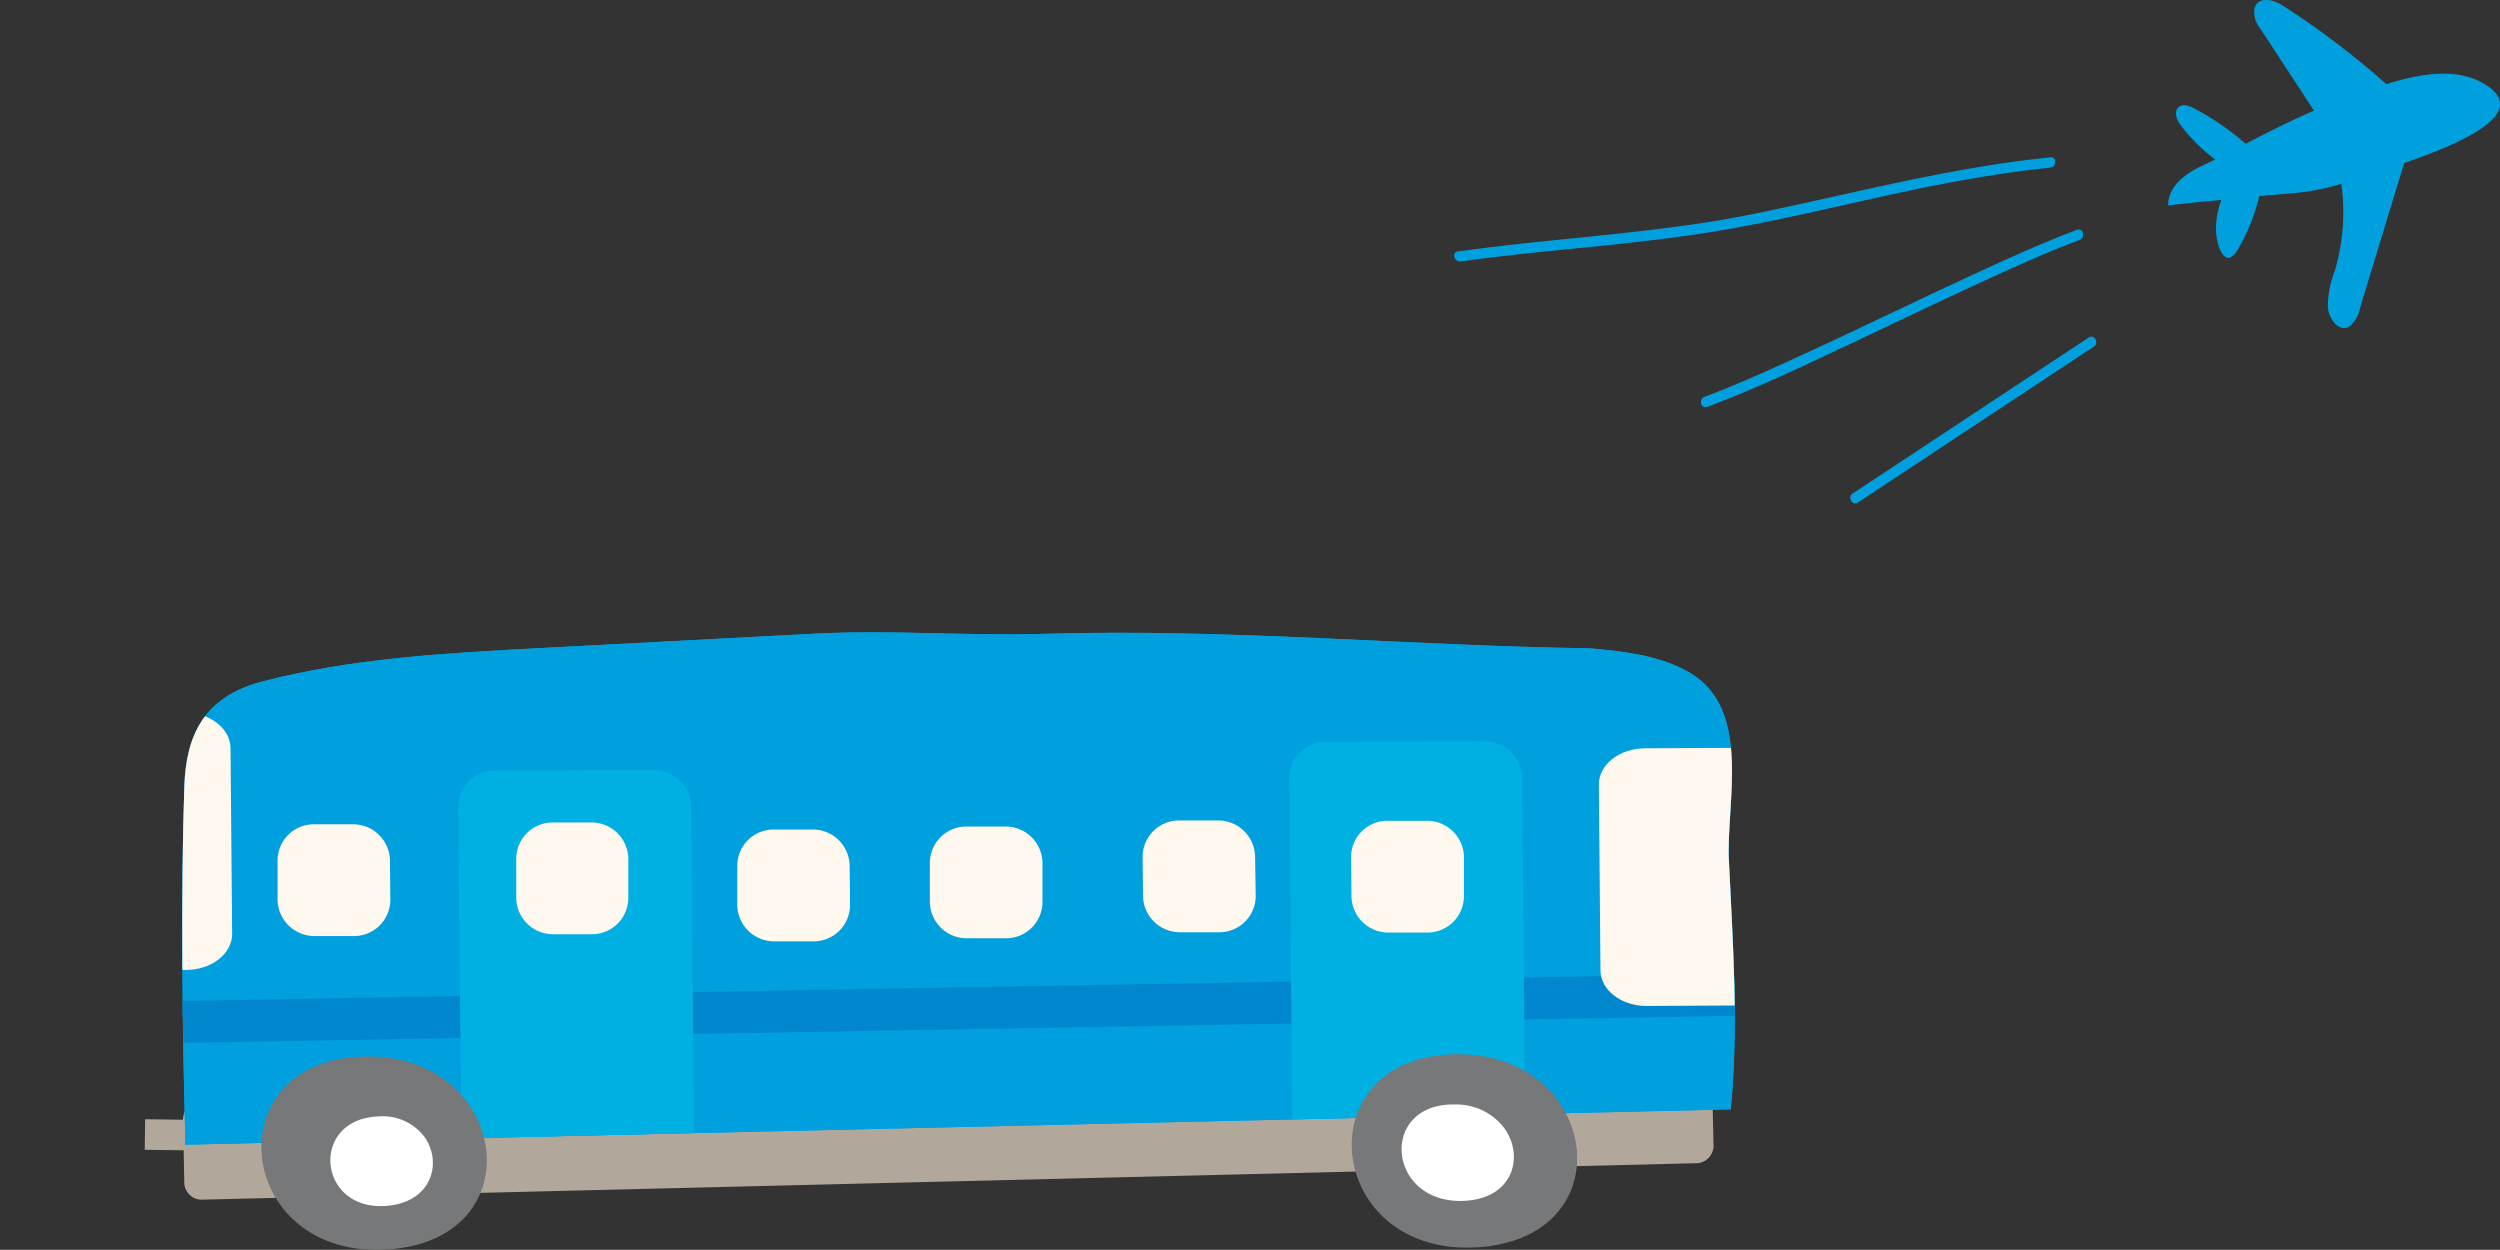 <svg xmlns="http://www.w3.org/2000/svg" xmlns:xlink="http://www.w3.org/1999/xlink" width="326.31" height="163.13" viewBox="0 0 326.31 163.13"><rect x="0" y="0" width="326.31" height="163.13" fill="#333333" stroke="none"/><defs><style>.cls-1{fill:#009fde;}.cls-2{fill:#b2a79b;}.cls-3{clip-path:url(#clip-path);}.cls-4{fill:#0087cd;}.cls-5{fill:#00b0e2;}.cls-6{fill:#fff8ef;}.cls-7{fill:#777879;}.cls-8{fill:#fff;}</style><clipPath id="clip-path" transform="translate(18.9)"><path class="cls-1" d="M5.31,149.41c-.4-13.6-.63-33.16-.15-46.76C5.39,95.93,7.73,91,15.16,89c11.82-3.1,24.22-3.76,36.5-4.41l35.58-1.87c10.4-.55,20.39.34,30.61,0,23.77-.68,47.11,1.57,70.77,1.9,4.5.41,9.16.93,13,3.16,8.18,4.78,4.79,16.87,5.14,24.45.51,10.86,1.31,21.73.24,32.57Z"/></clipPath></defs><g id="レイヤー_2" data-name="レイヤー 2"><g id="レイヤー_1-2" data-name="レイヤー 1"><rect class="cls-2" x="4.78" y="141.41" width="3.99" height="13.51" transform="translate(-122.57 152.93) rotate(-89.22)"/><path class="cls-2" d="M202.73,151.82,7.29,156.59a2.3,2.3,0,0,1-2.14-2.42L5,146.36a2.32,2.32,0,0,1,2-2.53l195.44-4.78a2.31,2.31,0,0,1,2.14,2.43l.17,7.81A2.32,2.32,0,0,1,202.73,151.82Z" transform="translate(18.9)"/><path class="cls-1" d="M5.31,149.41c-.4-13.6-.63-33.16-.15-46.76C5.39,95.93,7.73,91,15.16,89c11.82-3.1,24.22-3.76,36.5-4.41l35.58-1.87c10.4-.55,20.39.34,30.61,0,23.77-.68,47.11,1.57,70.77,1.9,4.5.41,9.16.93,13,3.16,8.18,4.78,4.79,16.87,5.14,24.45.51,10.86,1.31,21.73.24,32.57Z" transform="translate(18.9)"/><g class="cls-3"><path class="cls-1" d="M5.31,149.41c-.4-13.6-.63-33.16-.15-46.76C5.39,95.93,7.73,91,15.16,89c11.82-3.1,24.22-3.76,36.5-4.41l35.58-1.87c10.4-.55,20.39.34,30.61,0,23.77-.68,47.11,1.57,70.77,1.9,4.5.41,9.16.93,13,3.16,8.18,4.78,4.79,16.87,5.14,24.45.51,10.86,1.31,21.73.24,32.57Z" transform="translate(18.9)"/><path class="cls-4" d="M222.93,132.31-.4,136.21a2.06,2.06,0,0,1-2-2.09l0-1.2a2.06,2.06,0,0,1,1.91-2.18l223.33-3.9c1.07,0,4.95.84,5,2l0,1.21C227.84,131.23,224,132.28,222.93,132.31Z" transform="translate(18.9)"/><path class="cls-5" d="M66.94,157.08l-20.7.06a4.82,4.82,0,0,1-4.89-4.67l-.44-47.19a4.76,4.76,0,0,1,4.81-4.71l20.7-.06a4.81,4.81,0,0,1,4.88,4.67l.44,47.19A4.75,4.75,0,0,1,66.94,157.08Z" transform="translate(18.9)"/><path class="cls-6" d="M58.36,121.94h-5a4.81,4.81,0,0,1-4.88-4.67l0-5.21a4.76,4.76,0,0,1,4.8-4.71h5A4.81,4.81,0,0,1,63.11,112l0,5.22A4.75,4.75,0,0,1,58.36,121.94Z" transform="translate(18.9)"/><path class="cls-5" d="M175.37,150.58l-20.7.06a4.82,4.82,0,0,1-4.89-4.67l-.41-44.43a4.75,4.75,0,0,1,4.8-4.71l20.7-.06a4.82,4.82,0,0,1,4.89,4.67l.41,44.44A4.74,4.74,0,0,1,175.37,150.58Z" transform="translate(18.9)"/><path class="cls-6" d="M213.89,131.21,196,131.3c-3.29,0-6-2.08-6-4.66l-.21-24.25c0-2.58,2.67-4.7,6-4.72l17.93-.08c3.3,0,6,2.08,6,4.66l.21,24.24C219.88,129.07,217.2,131.2,213.89,131.21Z" transform="translate(18.9)"/><path class="cls-6" d="M167.43,121.72h-5.05a4.81,4.81,0,0,1-4.88-4.67l-.05-5.21a4.74,4.74,0,0,1,4.8-4.71l5.05,0a4.82,4.82,0,0,1,4.88,4.67l0,5.22A4.76,4.76,0,0,1,167.43,121.72Z" transform="translate(18.9)"/><path class="cls-6" d="M27.22,122.18l-5,0a4.83,4.83,0,0,1-4.89-4.67l0-5.22a4.73,4.73,0,0,1,4.8-4.7l5.05,0A4.81,4.81,0,0,1,32,112.26l.05,5.22A4.75,4.75,0,0,1,27.22,122.18Z" transform="translate(18.9)"/><path class="cls-6" d="M87.21,122.87l-5,0a4.82,4.82,0,0,1-4.88-4.67l0-5.22a4.75,4.75,0,0,1,4.8-4.71h5A4.81,4.81,0,0,1,92,113l.05,5.21A4.75,4.75,0,0,1,87.21,122.87Z" transform="translate(18.9)"/><path class="cls-6" d="M112.4,122.47h-5.05a4.81,4.81,0,0,1-4.88-4.66l0-5.22a4.76,4.76,0,0,1,4.81-4.71h5a4.82,4.82,0,0,1,4.89,4.67l0,5.21A4.76,4.76,0,0,1,112.4,122.47Z" transform="translate(18.9)"/><path class="cls-6" d="M140.17,121.68h-5a4.81,4.81,0,0,1-4.88-4.67l-.05-5.21a4.75,4.75,0,0,1,4.8-4.71l5,0a4.82,4.82,0,0,1,4.88,4.67L145,117A4.74,4.74,0,0,1,140.17,121.68Z" transform="translate(18.9)"/><path class="cls-6" d="M5.4,126.6l-18,.09c-3.32,0-6.05-2.09-6.07-4.66l-.21-24.25c0-2.58,2.68-4.7,6-4.72l18-.08c3.32,0,6.05,2.08,6.07,4.66l.21,24.24C11.42,124.47,8.72,126.59,5.4,126.6Z" transform="translate(18.9)"/></g><path class="cls-7" d="M41.78,143.48c5.66,7.11,3.21,18.58-9.84,19.59-20.23,1.55-23.14-25-3-25.18C34.8,137.83,39.16,140.19,41.78,143.48Z" transform="translate(18.9)"/><path class="cls-7" d="M184.1,143.2c5.65,7.11,3.2,18.58-9.85,19.58-20.23,1.55-23.14-25-3-25.18C177.11,137.55,181.48,139.9,184.1,143.2Z" transform="translate(18.9)"/><path class="cls-8" d="M177.38,147.16c2.72,3.63,1.33,9.3-5.2,9.58-10.11.44-11.16-12.82-1.12-12.58A7.86,7.86,0,0,1,177.38,147.16Z" transform="translate(18.9)"/><path class="cls-8" d="M36.37,148.22c2.51,3.25,1.29,8.59-4.66,9.16-9.23.89-10.3-11.41-1.13-11.66A6.81,6.81,0,0,1,36.37,148.22Z" transform="translate(18.9)"/><path class="cls-1" d="M305.9,11.3c-3.69-2.62-8.77-1.74-13.33-.32A109.23,109.23,0,0,0,279,.69c-1.24-.79-3.23-1.2-3.65.46a3.43,3.43,0,0,0,.78,2.59l7,10.7c-3.06,1.32-6,2.82-8.92,4.33a34,34,0,0,0-7-4.76c-.57-.26-1.29-.47-1.77,0-.67.59-.19,1.72.36,2.43a22.74,22.74,0,0,0,4.44,4.38l-1.85.88c-2.11,1-4.34,2.71-4.29,5.12,2.31-.28,4.63-.51,6.94-.72a10.7,10.7,0,0,0-.69,3.34c-.1,2.27.82,4.63,1.89,4.16a3,3,0,0,0,1.08-1.25A26.83,26.83,0,0,0,276,25.6l5.16-.46A31.6,31.6,0,0,0,286.7,24a27,27,0,0,1-.83,11.28,13.14,13.14,0,0,0-.93,4.81c.14,1.65,1.5,3.24,2.74,2.59a4.08,4.08,0,0,0,1.47-2.52l5.76-18.91.07,0C303.27,18.43,310.71,14.73,305.9,11.3Z" transform="translate(18.9)"/><path class="cls-1" d="M248.73,20.54c-10.08,1-20,3.27-29.87,5.47-5,1.1-9.91,2.22-14.93,3s-10.34,1.36-15.53,1.89c-5.67.57-11.34,1.13-17,1.91-.86.12-.49,1.43.36,1.31,10-1.39,20.12-2,30.13-3.44s19.74-4,29.61-6.05c5.69-1.16,11.43-2.16,17.21-2.75.87-.09.88-1.46,0-1.36Z" transform="translate(18.9)"/><path class="cls-1" d="M252.16,30C246,32.34,240,35.21,234,38c-6.92,3.25-13.79,6.59-20.75,9.73-3.19,1.44-6.4,2.84-9.67,4.07-.82.3-.47,1.62.36,1.31,6.2-2.31,12.2-5.18,18.19-8,6.91-3.25,13.78-6.59,20.74-9.73,3.19-1.44,6.4-2.85,9.68-4.07.81-.3.46-1.62-.36-1.31Z" transform="translate(18.9)"/><path class="cls-1" d="M253.73,44.05,222.91,64.42c-.73.48,0,1.66.68,1.18l30.82-20.37c.73-.48.05-1.66-.68-1.18Z" transform="translate(18.9)"/></g></g></svg>